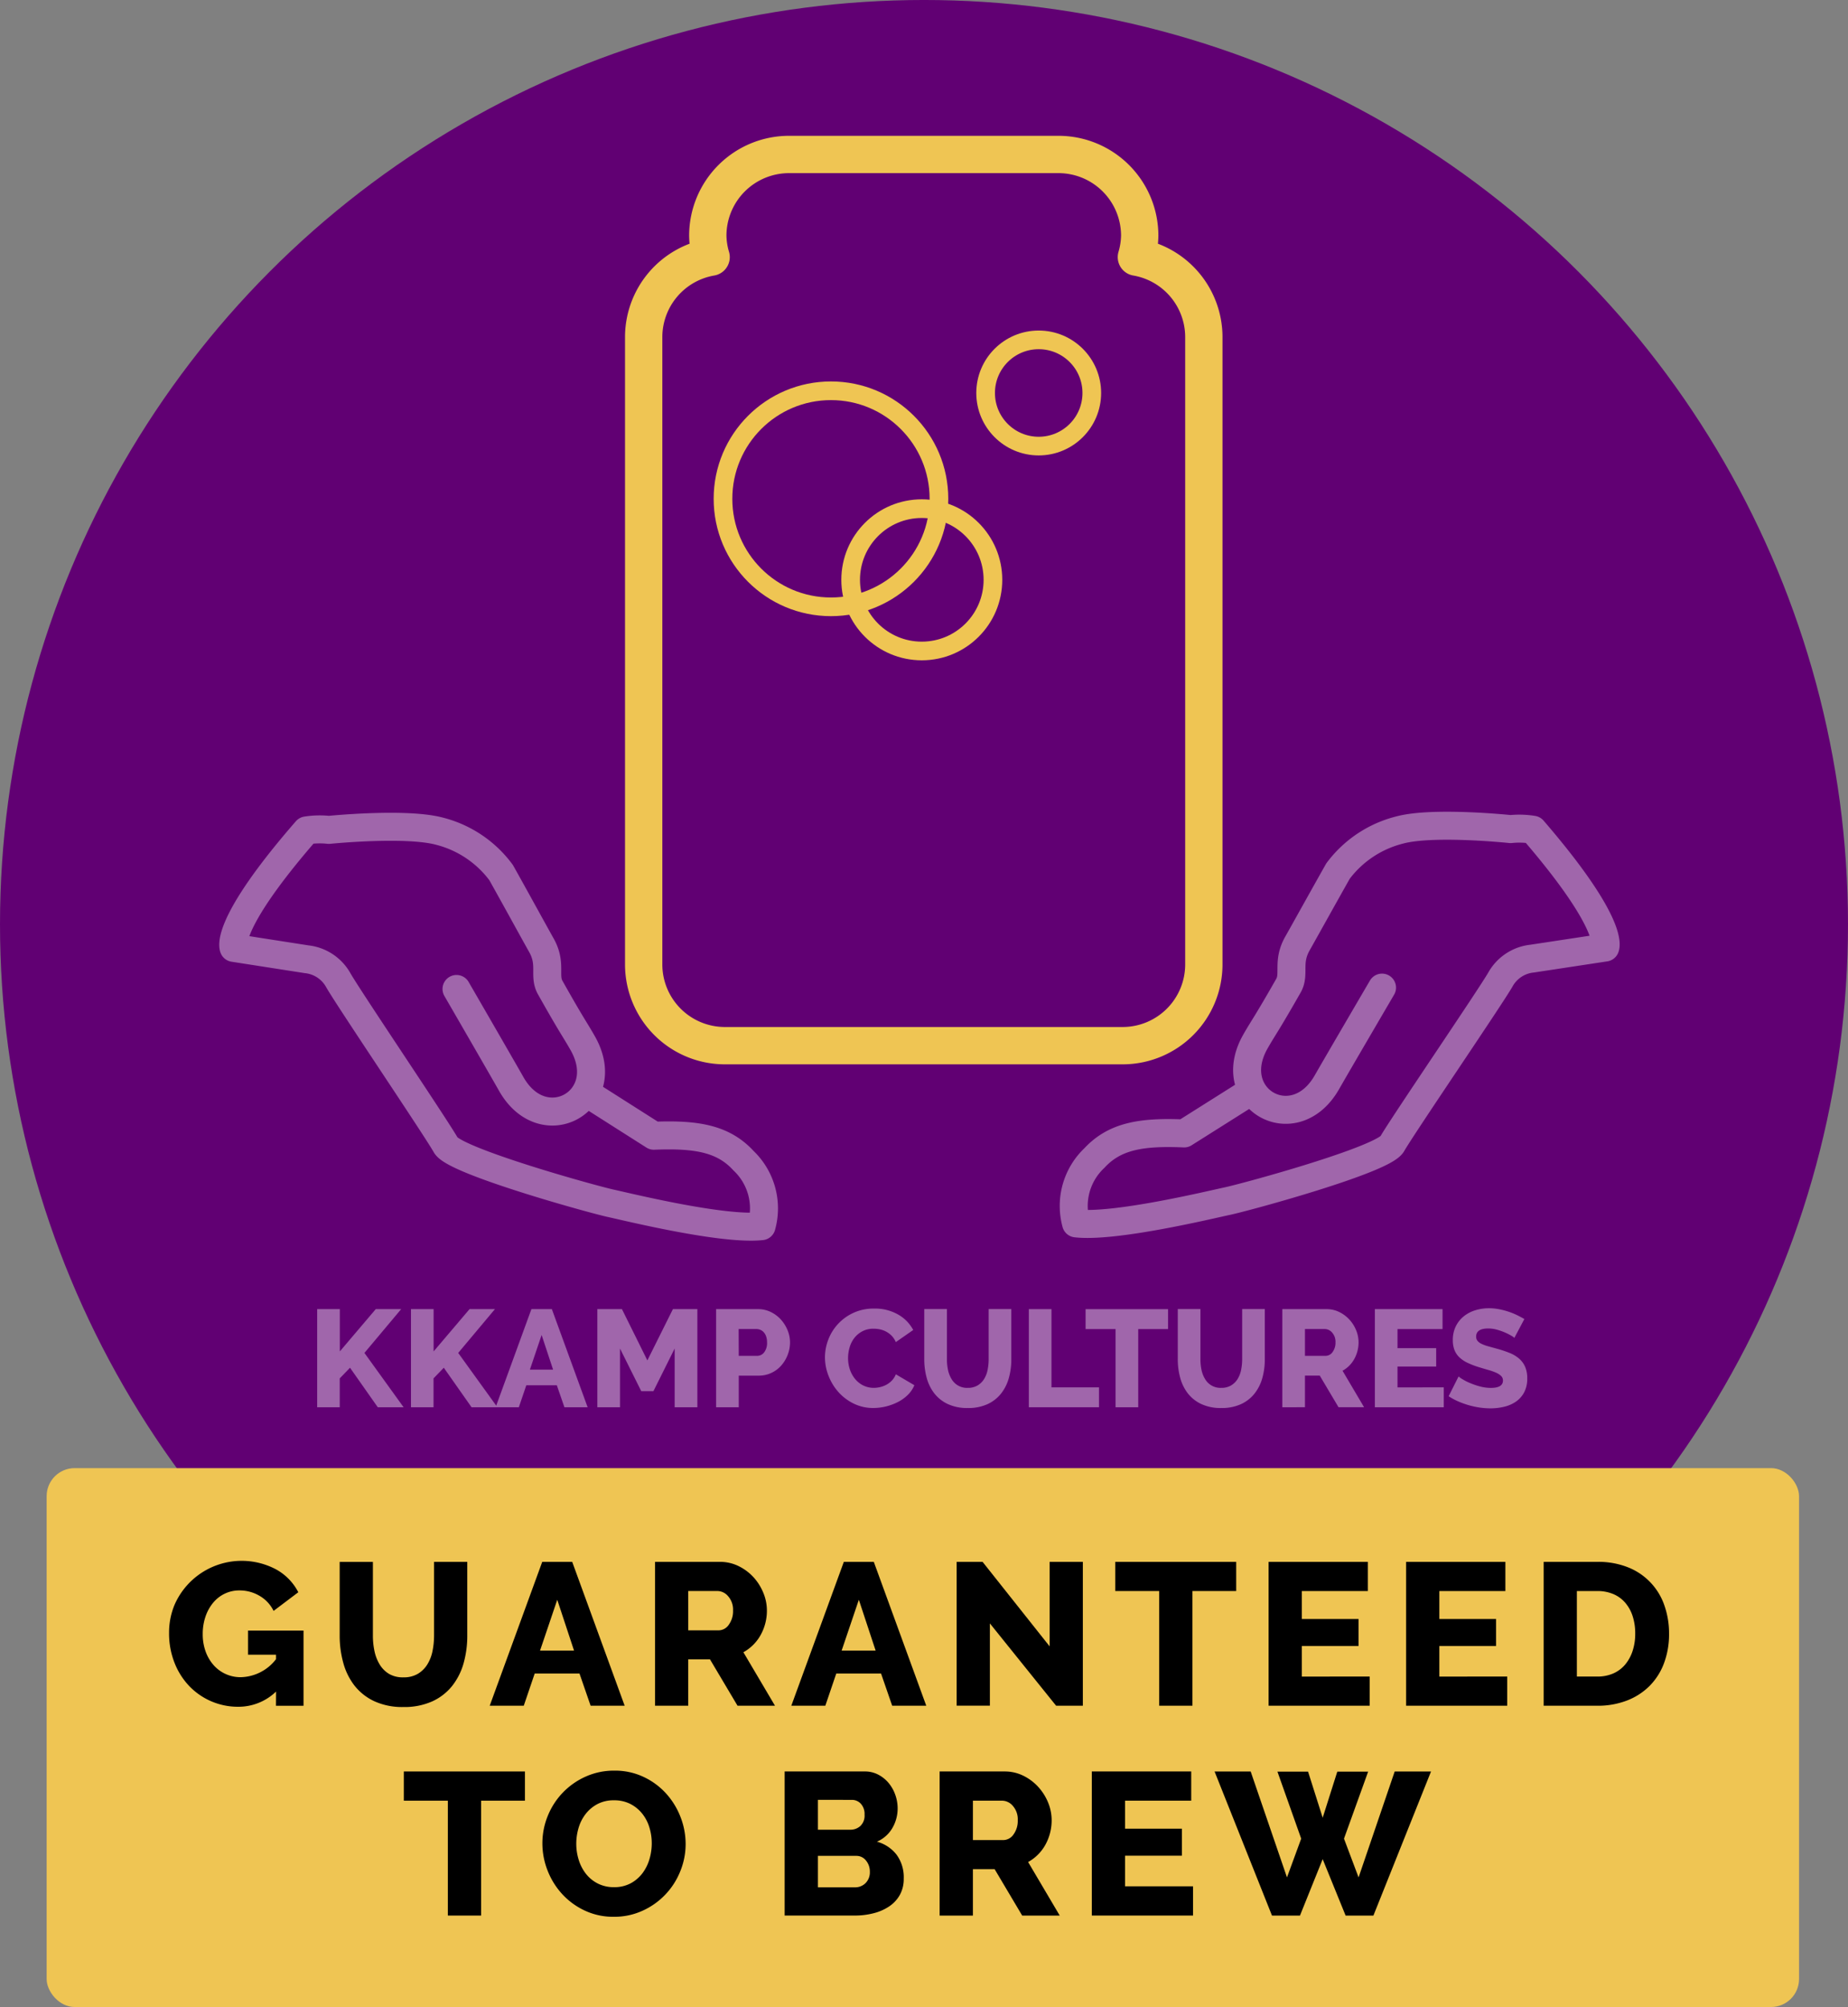<svg xmlns="http://www.w3.org/2000/svg" width="198.099" height="215.059" viewBox="0 0 198.099 215.059"><rect x="0" y="0" width="198.099" height="215.059" fill="#808080" stroke="none"/><defs><style>.a{fill:#610073;}.b{opacity:0.4;}.c,.d,.e{fill:none;stroke-linecap:round;stroke-linejoin:round;}.c{stroke:#fff;stroke-width:3px;}.d,.e{stroke:#efc553;}.d{stroke-width:4px;}.e{stroke-width:2px;}.f{fill:#efc553;}.g{fill:#fff;}</style></defs><g transform="translate(-1052.101 -80.429)"><circle class="a" cx="99.049" cy="99.049" r="99.049" transform="translate(1052.101 80.428)"/><g class="b" transform="translate(1077.101 168.909)"><path class="c" d="M216.171,134.549s4.991,8.626,5.858,10.164c3.468,6.137,11.15,1.813,7.684-4.331-.867-1.535-1.1-1.716-3.5-5.989-.722-1.273.2-2.516-.954-4.551-.511-.9-3.138-5.69-4.309-7.767a11.834,11.834,0,0,0-6.531-4.414c-3.6-1-11.93-.159-11.93-.159a9.1,9.1,0,0,0-2.407.059c-8.936,10.266-7.8,12.585-7.8,12.585l7.821,1.218a4.417,4.417,0,0,1,3.391,2.238c1.061,1.883,10.471,15.8,11.532,17.685.954,1.708,15.676,5.791,17.693,6.23,1.933.423,12.032,2.9,16.15,2.448a7.052,7.052,0,0,0-1.928-7.011c-2.165-2.364-5.015-2.863-9.615-2.68l-6.334-4.026" transform="translate(-192.234 -117.057)"/><path class="c" d="M281.926,134.445s-5.034,8.6-5.906,10.137c-3.5,6.137-11.158,1.762-7.662-4.366.873-1.533,1.105-1.71,3.533-5.971.728-1.272-.178-2.516.977-4.541.512-.9,3.167-5.677,4.342-7.75a11.85,11.85,0,0,1,6.561-4.385c3.6-.988,11.93-.11,11.93-.11a9.158,9.158,0,0,1,2.405.07c8.89,10.307,7.746,12.62,7.746,12.62l-7.828,1.188a4.414,4.414,0,0,0-3.4,2.227c-1.069,1.877-10.546,15.755-11.612,17.634-.972,1.7-15.7,5.714-17.718,6.135-1.939.415-12.047,2.849-16.164,2.376a7.056,7.056,0,0,1,1.96-7c2.179-2.351,5.028-2.835,9.625-2.639l6.334-3.994" transform="translate(-158.778 -117.099)"/></g><g transform="translate(1121.101 96.982)"><path class="d" d="M272.423,82.878a8.475,8.475,0,0,0,.356-2.316A8.707,8.707,0,0,0,264.1,71.88H235.161a8.708,8.708,0,0,0-8.682,8.682,8.463,8.463,0,0,0,.356,2.316,8.7,8.7,0,0,0-7.229,8.535v67.281a8.708,8.708,0,0,0,8.682,8.68h42.683a8.706,8.706,0,0,0,8.682-8.68V91.413A8.7,8.7,0,0,0,272.423,82.878Z" transform="translate(-219.606 -71.88)"/><circle class="e" cx="11.575" cy="11.575" r="11.575" transform="translate(8.502 25.32)"/><circle class="e" cx="7.626" cy="7.626" r="7.626" transform="translate(22.187 37.95)"/><circle class="e" cx="5.691" cy="5.691" r="5.691" transform="translate(36.655 19.865)"/></g><g transform="translate(877.867 25.102)"><rect class="f" width="187.851" height="57.743" rx="3" transform="translate(179.234 212.642)"/><g transform="translate(192.362 222.577)"><g transform="translate(0 0)"><path d="M218.306,181.769a5.8,5.8,0,0,1-4.06,1.629,7.225,7.225,0,0,1-5.222-2.193,7.645,7.645,0,0,1-1.6-2.51,8.583,8.583,0,0,1-.587-3.222,7.738,7.738,0,0,1,.587-3,7.858,7.858,0,0,1,10.857-3.809,5.856,5.856,0,0,1,2.409,2.462l-2.65,2a3.772,3.772,0,0,0-1.509-1.616,4.169,4.169,0,0,0-2.137-.577,3.581,3.581,0,0,0-1.619.361,3.673,3.673,0,0,0-1.248,1,4.655,4.655,0,0,0-.8,1.486,5.66,5.66,0,0,0-.282,1.824,5.405,5.405,0,0,0,.3,1.845,4.529,4.529,0,0,0,.846,1.466,3.839,3.839,0,0,0,2.955,1.314,4.9,4.9,0,0,0,3.756-1.931v-.48h-3v-2.584h5.948v8.057h-2.953Z" transform="translate(-206.841 -167.763)"/><path d="M220.876,180.18a2.934,2.934,0,0,0,1.542-.379,3.036,3.036,0,0,0,1.021-1.011,4.346,4.346,0,0,0,.554-1.443,8.57,8.57,0,0,0,.163-1.659v-7.882h3.56v7.882a10.793,10.793,0,0,1-.4,3,6.942,6.942,0,0,1-1.237,2.432,5.808,5.808,0,0,1-2.129,1.639,7.258,7.258,0,0,1-3.072.6,7.155,7.155,0,0,1-3.148-.63,5.834,5.834,0,0,1-2.117-1.682,6.934,6.934,0,0,1-1.194-2.442,10.965,10.965,0,0,1-.381-2.909v-7.882H217.6v7.882a7.932,7.932,0,0,0,.173,1.692,4.543,4.543,0,0,0,.564,1.433,2.969,2.969,0,0,0,1.011,1A2.933,2.933,0,0,0,220.876,180.18Z" transform="translate(-195.754 -167.697)"/><path d="M225.994,167.806h3.214l5.623,15.416h-3.649l-1.194-3.453h-4.8l-1.174,3.453h-3.649Zm3.41,9.508-1.8-5.448-1.845,5.448Z" transform="translate(-185.997 -167.697)"/><path d="M227.342,183.222V167.806h6.947a4.471,4.471,0,0,1,2.01.455,5.355,5.355,0,0,1,1.6,1.194,5.635,5.635,0,0,1,1.052,1.672,4.961,4.961,0,0,1,.381,1.888,5.357,5.357,0,0,1-.673,2.63,4.746,4.746,0,0,1-.793,1.052,4.835,4.835,0,0,1-1.054.793l3.387,5.732h-4.015l-2.955-4.973H230.9v4.973Zm3.56-8.078h3.258a1.332,1.332,0,0,0,1.085-.6,2.447,2.447,0,0,0,.457-1.532,2.152,2.152,0,0,0-.523-1.519,1.521,1.521,0,0,0-1.128-.564H230.9Z" transform="translate(-175.251 -167.697)"/><path d="M238.716,167.806h3.214l5.623,15.416H243.9l-1.194-3.453h-4.8l-1.174,3.453h-3.646Zm3.41,9.508-1.8-5.448-1.845,5.448Z" transform="translate(-166.389 -167.697)"/><path d="M243.628,174.4v8.817h-3.562V167.806h2.78l7.186,9.053v-9.053h3.562v15.416h-2.866Z" transform="translate(-155.644 -167.697)"/><path d="M259.721,170.931H255.03v12.29h-3.562v-12.29h-4.711v-3.125h12.964Z" transform="translate(-145.333 -167.697)"/><path d="M264.061,180.094v3.128H253.226V167.806h10.639v3.125h-7.076v3h6.078v2.889h-6.078v3.278Z" transform="translate(-135.365 -167.697)"/><path d="M269.865,180.094v3.128H259.028V167.806h10.639v3.125H262.59v3h6.078v2.889H262.59v3.278Z" transform="translate(-126.425 -167.697)"/><path d="M264.831,183.222V167.806h5.753a8.539,8.539,0,0,1,3.344.607,6.725,6.725,0,0,1,3.855,4.094,9.007,9.007,0,0,1,.488,2.986,8.82,8.82,0,0,1-.544,3.179,6.806,6.806,0,0,1-1.55,2.434,6.952,6.952,0,0,1-2.432,1.563,8.672,8.672,0,0,1-3.161.554Zm9.813-7.73a5.941,5.941,0,0,0-.272-1.857,4.139,4.139,0,0,0-.793-1.443,3.43,3.43,0,0,0-1.281-.935,4.326,4.326,0,0,0-1.715-.325h-2.193v9.163h2.193a4.152,4.152,0,0,0,1.738-.346,3.51,3.51,0,0,0,1.27-.968,4.411,4.411,0,0,0,.78-1.453A5.851,5.851,0,0,0,274.644,175.492Z" transform="translate(-117.483 -167.697)"/></g><g transform="translate(25.161 22.481)"><path d="M219.824,180.353h-4.7v12.309H211.56V180.353h-4.719v-3.132h12.983Z" transform="translate(-206.841 -177.134)"/><path d="M223.033,192.83a7.165,7.165,0,0,1-3.132-.675,7.687,7.687,0,0,1-2.413-1.771,8.039,8.039,0,0,1-1.556-2.513,7.928,7.928,0,0,1-.555-2.915,7.734,7.734,0,0,1,.576-2.936,7.783,7.783,0,0,1,4.056-4.208,7.382,7.382,0,0,1,3.089-.642,7.17,7.17,0,0,1,3.132.675,7.609,7.609,0,0,1,2.414,1.782,8.093,8.093,0,0,1,1.545,2.523,7.955,7.955,0,0,1,.543,2.871,7.694,7.694,0,0,1-.576,2.936,7.806,7.806,0,0,1-4.035,4.22A7.273,7.273,0,0,1,223.033,192.83ZM219.01,185a5.725,5.725,0,0,0,.261,1.73,4.609,4.609,0,0,0,.771,1.49,3.815,3.815,0,0,0,1.272,1.044,3.752,3.752,0,0,0,1.74.392,3.688,3.688,0,0,0,1.784-.412,3.887,3.887,0,0,0,1.262-1.077,4.688,4.688,0,0,0,.75-1.5,5.93,5.93,0,0,0,.251-1.709,5.776,5.776,0,0,0-.261-1.728,4.385,4.385,0,0,0-.783-1.479,3.919,3.919,0,0,0-1.272-1.023,3.794,3.794,0,0,0-1.73-.379,3.7,3.7,0,0,0-1.771.4,3.928,3.928,0,0,0-1.262,1.054,4.474,4.474,0,0,0-.762,1.49A5.924,5.924,0,0,0,219.01,185Z" transform="translate(-200.524 -177.171)"/><path d="M243.067,188.7a3.517,3.517,0,0,1-.414,1.74,3.568,3.568,0,0,1-1.131,1.229,5.282,5.282,0,0,1-1.674.74,7.959,7.959,0,0,1-2.022.251H230.3V177.221h8.591a3.048,3.048,0,0,1,1.456.348,3.622,3.622,0,0,1,1.11.9,4.138,4.138,0,0,1,.706,1.26,4.31,4.31,0,0,1,.251,1.448,4.16,4.16,0,0,1-.555,2.088,3.509,3.509,0,0,1-1.664,1.479,4,4,0,0,1,2.1,1.39A4.081,4.081,0,0,1,243.067,188.7Zm-9.2-8.438v3.2h3.5a1.559,1.559,0,0,0,1.044-.392,1.517,1.517,0,0,0,.456-1.218,1.619,1.619,0,0,0-.4-1.175,1.3,1.3,0,0,0-.968-.412Zm5.568,7.721a1.851,1.851,0,0,0-.414-1.218,1.3,1.3,0,0,0-1.044-.5h-4.11v3.372h3.959a1.563,1.563,0,0,0,1.152-.458A1.617,1.617,0,0,0,239.435,187.987Z" transform="translate(-189.479 -177.134)"/><path d="M239.849,192.663V177.221h6.959a4.488,4.488,0,0,1,2.013.458,5.365,5.365,0,0,1,1.6,1.2,5.648,5.648,0,0,1,1.056,1.674,5.014,5.014,0,0,1,.379,1.893,5.4,5.4,0,0,1-.673,2.631,4.736,4.736,0,0,1-1.85,1.848l3.393,5.742H248.7l-2.958-4.98h-2.326v4.98Zm3.567-8.09h3.261a1.34,1.34,0,0,0,1.088-.6,2.455,2.455,0,0,0,.458-1.533,2.157,2.157,0,0,0-.522-1.523,1.529,1.529,0,0,0-1.131-.565h-3.153Z" transform="translate(-182.412 -177.134)"/><path d="M260.076,189.53v3.132H249.223V177.221h10.656v3.132H252.79v3h6.089v2.892H252.79v3.284Z" transform="translate(-175.474 -177.134)"/><path d="M263.526,177.242h3.284l1.566,4.938,1.566-4.938h3.306l-2.588,7.178,1.564,4.154,3.872-11.352h3.894l-6.177,15.442h-2.979l-2.459-6.047-2.434,6.047h-3l-6.155-15.442h3.87l3.893,11.352,1.523-4.154Z" transform="translate(-169.878 -177.134)"/></g></g></g><g class="b" transform="translate(1086.101 220.617)"><path class="g" d="M197.707,160.177V149.663h2.427v4.532l3.851-4.532h2.725l-3.938,4.694,4.2,5.82h-2.769l-2.976-4.234-1.1,1.14v3.094Z" transform="translate(-197.707 -149.574)"/><path class="g" d="M204.028,160.177V149.663h2.427v4.532l3.851-4.532h2.723l-3.937,4.694,4.2,5.82h-2.769l-2.976-4.234-1.1,1.14v3.094Z" transform="translate(-193.974 -149.574)"/><path class="g" d="M213.569,149.663h2.192l3.835,10.514h-2.488l-.814-2.354h-3.272l-.8,2.354h-2.488Zm2.325,6.487-1.23-3.717-1.258,3.717Z" transform="translate(-190.604 -149.574)"/><path class="g" d="M224.878,160.177v-6.293l-2.279,4.575h-1.3l-2.281-4.575v6.293h-2.427V149.663h2.636l2.725,5.494,2.739-5.494h2.621v10.514Z" transform="translate(-186.557 -149.574)"/><path class="g" d="M224.592,160.177V149.663h4.486a3.09,3.09,0,0,1,1.384.312,3.55,3.55,0,0,1,1.082.814,3.911,3.911,0,0,1,.711,1.14,3.412,3.412,0,0,1,.259,1.288,3.675,3.675,0,0,1-.245,1.333,3.793,3.793,0,0,1-.681,1.141,3.225,3.225,0,0,1-1.059.8,3.161,3.161,0,0,1-1.378.3h-2.131v3.391Zm2.427-5.508H229a.933.933,0,0,0,.74-.371,1.641,1.641,0,0,0,.312-1.08,1.9,1.9,0,0,0-.1-.638,1.3,1.3,0,0,0-.259-.444,1,1,0,0,0-.371-.259,1.126,1.126,0,0,0-.414-.081h-1.9Z" transform="translate(-181.828 -149.574)"/><path class="g" d="M231.927,154.854a5.333,5.333,0,0,1,.355-1.888,5.163,5.163,0,0,1,1.037-1.681,5.225,5.225,0,0,1,1.659-1.2,5.147,5.147,0,0,1,2.221-.46,4.993,4.993,0,0,1,2.569.638,4.121,4.121,0,0,1,1.622,1.657l-1.867,1.3a2.166,2.166,0,0,0-.45-.687,2.459,2.459,0,0,0-.6-.445,2.5,2.5,0,0,0-.667-.237,3.469,3.469,0,0,0-.666-.067,2.5,2.5,0,0,0-1.214.282,2.652,2.652,0,0,0-.859.725,2.989,2.989,0,0,0-.5,1.008,4.089,4.089,0,0,0-.162,1.139,3.794,3.794,0,0,0,.191,1.2,3.232,3.232,0,0,0,.557,1.023,2.674,2.674,0,0,0,.873.7,2.514,2.514,0,0,0,1.147.259,2.967,2.967,0,0,0,.674-.081,2.726,2.726,0,0,0,.667-.253,2.345,2.345,0,0,0,.584-.444,2.069,2.069,0,0,0,.429-.673l1.985,1.169a3.085,3.085,0,0,1-.7,1.035,4.334,4.334,0,0,1-1.074.771,5.879,5.879,0,0,1-2.621.636,4.717,4.717,0,0,1-2.095-.466,5.3,5.3,0,0,1-1.643-1.236,5.659,5.659,0,0,1-1.067-1.748A5.478,5.478,0,0,1,231.927,154.854Z" transform="translate(-177.496 -149.596)"/><path class="g" d="M243.284,158.1a2.008,2.008,0,0,0,1.051-.259,2.061,2.061,0,0,0,.7-.689,2.945,2.945,0,0,0,.377-.985,5.708,5.708,0,0,0,.111-1.133v-5.376h2.429v5.376a7.331,7.331,0,0,1-.275,2.044,4.681,4.681,0,0,1-.843,1.657,3.96,3.96,0,0,1-1.451,1.118,4.959,4.959,0,0,1-2.1.407,4.9,4.9,0,0,1-2.147-.429,3.98,3.98,0,0,1-1.443-1.147,4.728,4.728,0,0,1-.814-1.667,7.46,7.46,0,0,1-.259-1.984v-5.376h2.429v5.376a5.528,5.528,0,0,0,.118,1.155,3.112,3.112,0,0,0,.385.977,1.9,1.9,0,0,0,1.732.934Z" transform="translate(-173.543 -149.574)"/><path class="g" d="M245.667,160.177V149.663h2.427v8.383h5.095v2.131Z" transform="translate(-169.38 -149.574)"/><path class="g" d="M258.334,151.8h-3.2v8.381h-2.429V151.8h-3.213v-2.133h8.841Z" transform="translate(-167.121 -149.574)"/><path class="g" d="M260.367,158.1a2.013,2.013,0,0,0,1.051-.259,2.041,2.041,0,0,0,.7-.689,2.947,2.947,0,0,0,.379-.985,5.832,5.832,0,0,0,.111-1.133v-5.376h2.427v5.376a7.33,7.33,0,0,1-.274,2.044,4.71,4.71,0,0,1-.845,1.657,3.96,3.96,0,0,1-1.451,1.118,4.957,4.957,0,0,1-2.095.407,4.895,4.895,0,0,1-2.147-.429,3.972,3.972,0,0,1-1.444-1.147,4.755,4.755,0,0,1-.814-1.667,7.527,7.527,0,0,1-.259-1.984v-5.376h2.429v5.376a5.53,5.53,0,0,0,.118,1.155,3.074,3.074,0,0,0,.386.977,1.9,1.9,0,0,0,1.732.934Z" transform="translate(-163.453 -149.574)"/><path class="g" d="M262.749,160.177V149.663h4.739a3.059,3.059,0,0,1,1.37.312,3.617,3.617,0,0,1,1.088.814,3.8,3.8,0,0,1,.719,1.14,3.412,3.412,0,0,1,.259,1.288,3.676,3.676,0,0,1-.46,1.791,3.2,3.2,0,0,1-1.258,1.258l2.31,3.91h-2.739l-2.014-3.391h-1.584v3.391Zm2.429-5.508h2.22a.909.909,0,0,0,.74-.407,1.664,1.664,0,0,0,.312-1.043,1.468,1.468,0,0,0-.355-1.037,1.045,1.045,0,0,0-.77-.385h-2.147Z" transform="translate(-159.291 -149.574)"/><path class="g" d="M276.375,158.046v2.131h-7.388V149.663h7.255V151.8h-4.828v2.044h4.147v1.969h-4.147v2.236Z" transform="translate(-155.607 -149.574)"/><path class="g" d="M281.005,152.777a1.387,1.387,0,0,0-.31-.223,6.054,6.054,0,0,0-.666-.34,6.582,6.582,0,0,0-.873-.31,3.488,3.488,0,0,0-.948-.134q-1.3,0-1.3.873a.692.692,0,0,0,.14.444,1.212,1.212,0,0,0,.415.318,3.745,3.745,0,0,0,.689.259c.277.08.6.169.962.267a12.752,12.752,0,0,1,1.362.452,3.6,3.6,0,0,1,1.029.608,2.47,2.47,0,0,1,.652.88,3.071,3.071,0,0,1,.229,1.245,3.123,3.123,0,0,1-.332,1.5,2.816,2.816,0,0,1-.881.993,3.734,3.734,0,0,1-1.258.547,6.229,6.229,0,0,1-1.467.172,8.237,8.237,0,0,1-1.185-.089,8.93,8.93,0,0,1-1.185-.259,9.422,9.422,0,0,1-1.117-.407,6.275,6.275,0,0,1-1-.547l1.066-2.119a2.106,2.106,0,0,0,.387.281,5.678,5.678,0,0,0,.806.415,8.264,8.264,0,0,0,1.074.371,4.52,4.52,0,0,0,1.2.162q1.288,0,1.288-.786a.666.666,0,0,0-.192-.488,1.851,1.851,0,0,0-.533-.348,5.86,5.86,0,0,0-.808-.288c-.31-.089-.649-.188-1.013-.3a8.922,8.922,0,0,1-1.26-.482,3.309,3.309,0,0,1-.881-.6,2.169,2.169,0,0,1-.517-.784,2.876,2.876,0,0,1-.17-1.037,3.3,3.3,0,0,1,.31-1.465,3.161,3.161,0,0,1,.843-1.074,3.659,3.659,0,0,1,1.237-.66,4.924,4.924,0,0,1,1.489-.223,5.573,5.573,0,0,1,1.08.105,8.125,8.125,0,0,1,1.021.266,7.453,7.453,0,0,1,.911.371q.422.208.778.415Z" transform="translate(-152.671 -149.607)"/></g></g></svg>